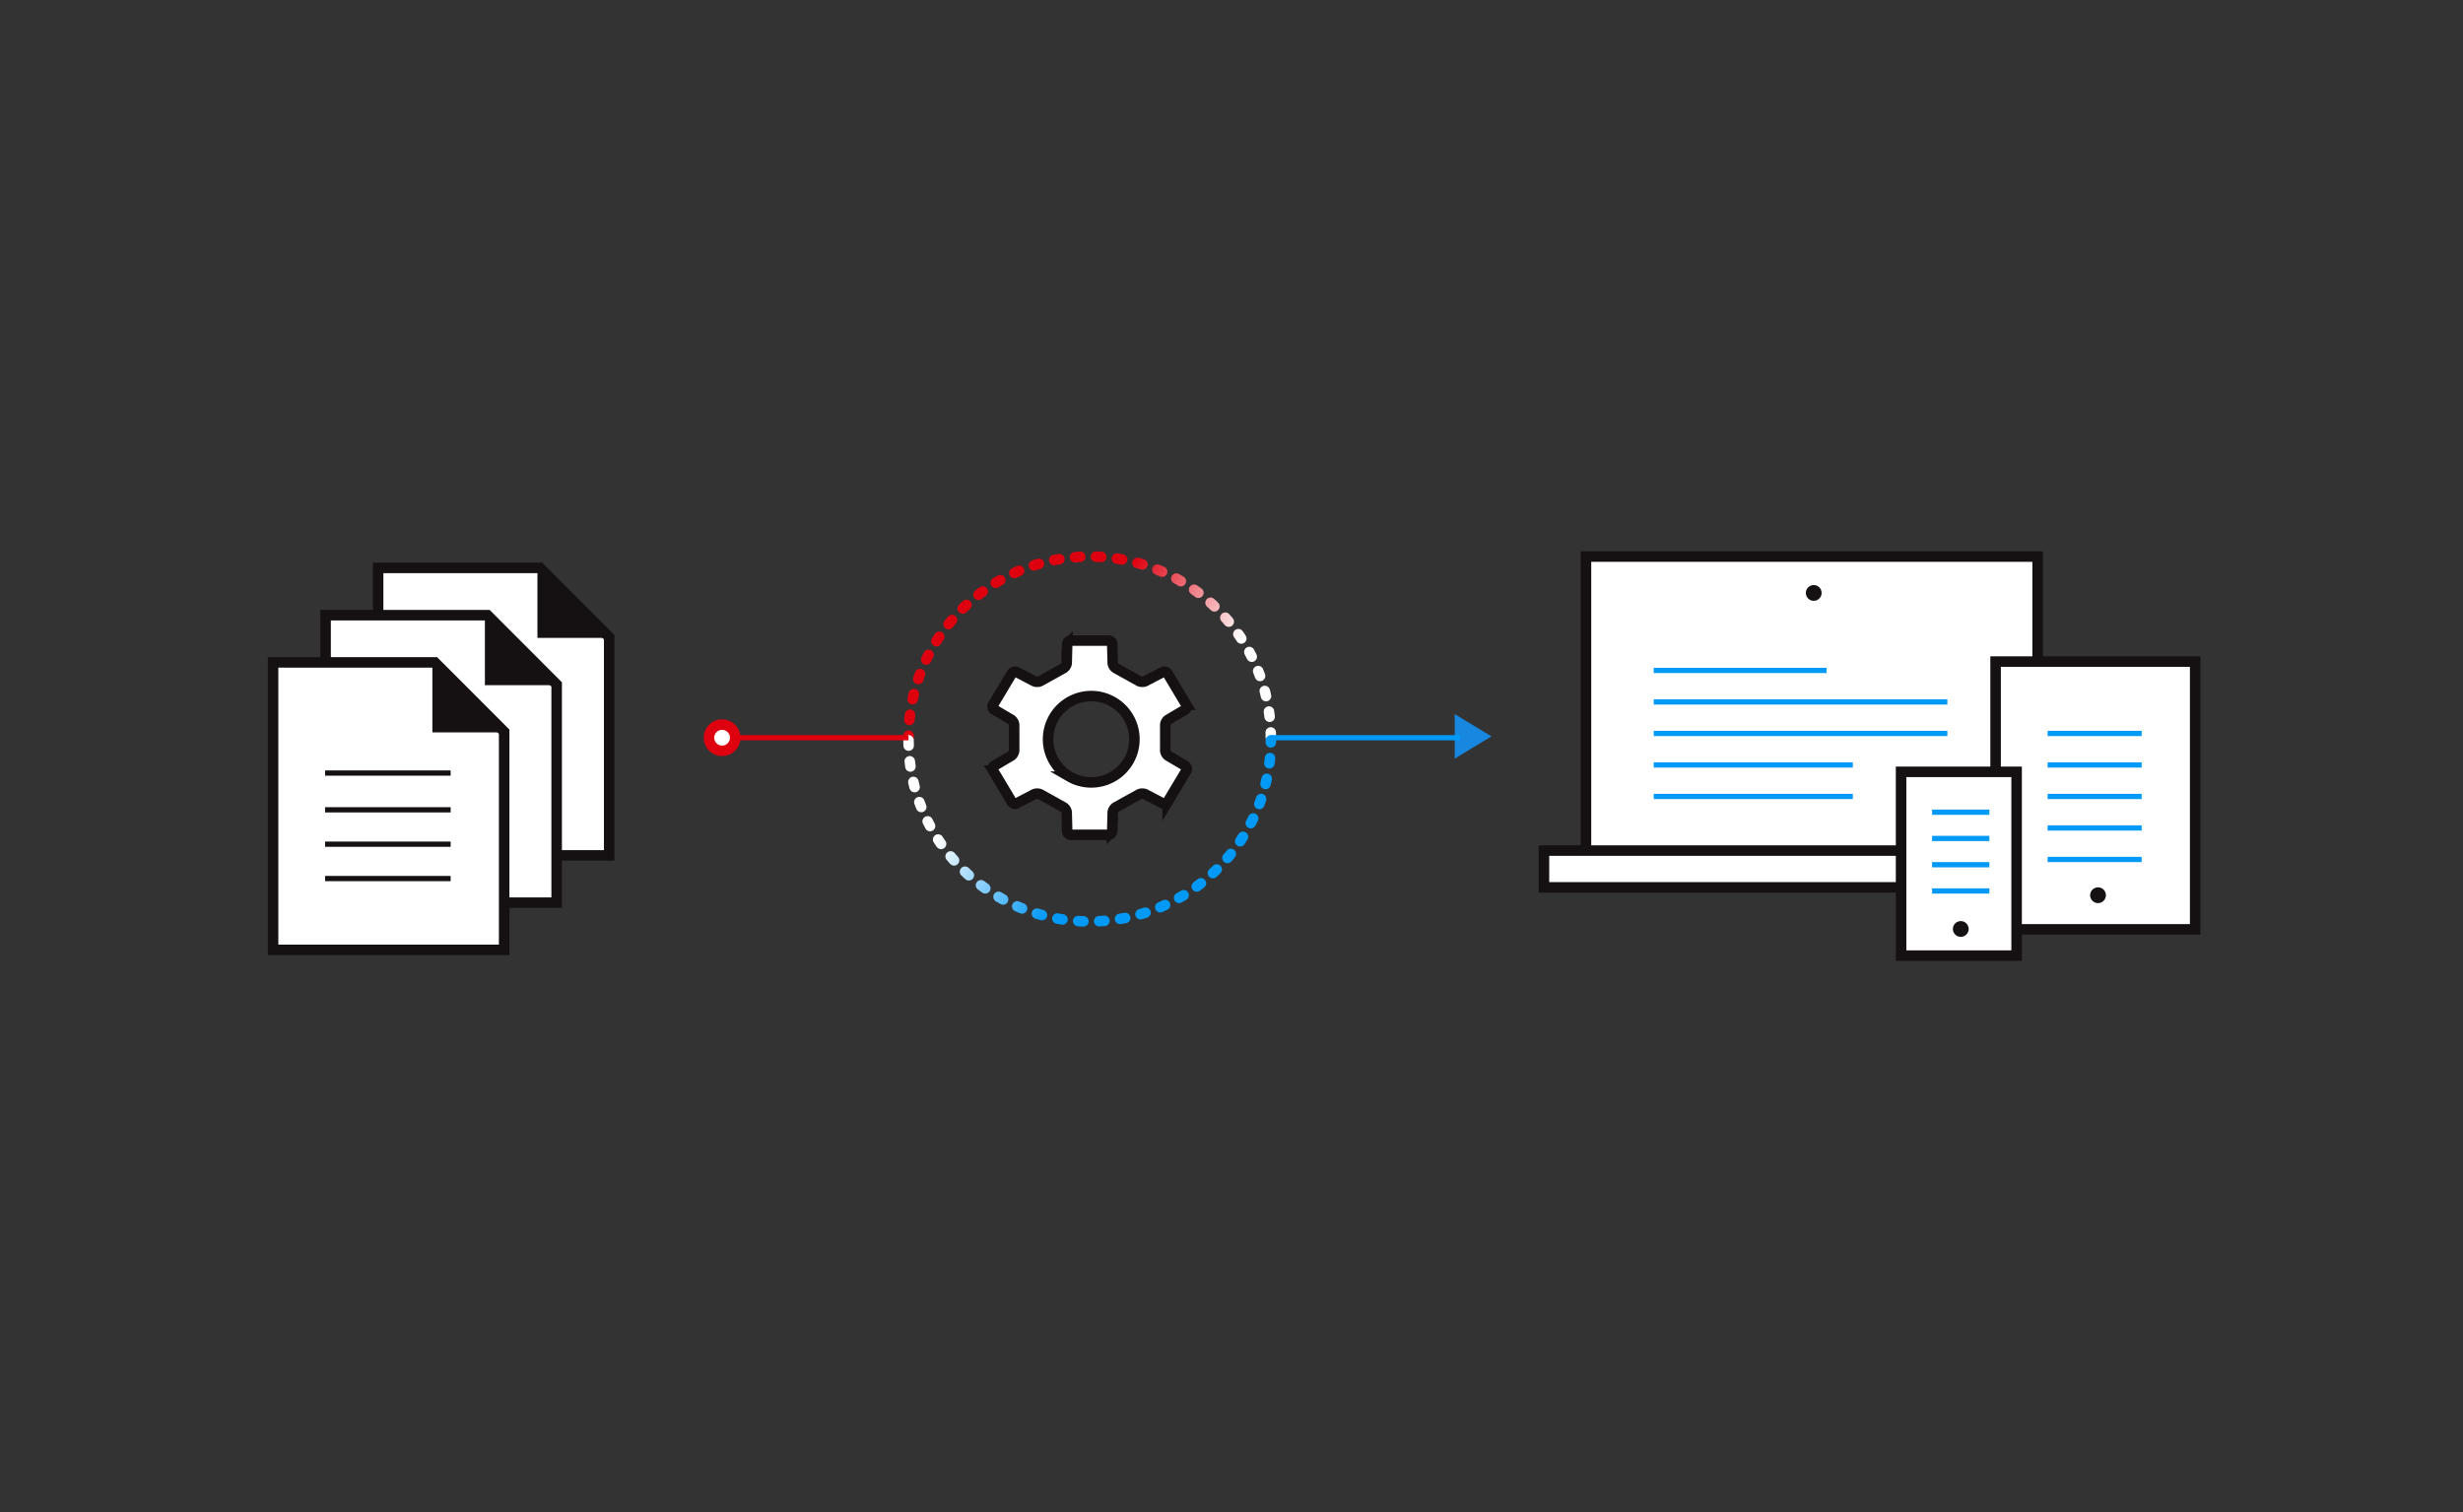 <svg xmlns="http://www.w3.org/2000/svg" width="469" height="288" viewBox="0 0 469 288"><rect x="0" y="0" width="469" height="288" fill="#333333" stroke="none"/><defs><linearGradient x1="89.513%" y1="53.521%" x2="50%" y2="41.388%" id="linearGradient-1"><stop stop-color="#FFF" offset="0%"/><stop stop-color="#DF000F" offset="100%"/></linearGradient><linearGradient x1="89.513%" y1="53.521%" x2="50%" y2="41.388%" id="linearGradient-2"><stop stop-color="#FFF" offset="0%"/><stop stop-color="#0399F7" offset="100%"/></linearGradient></defs><g id="icon_Digitalisierung_197-Copy" stroke="none" stroke-width="1" fill="none" fill-rule="evenodd"><g id="Group-Copy-9" transform="translate(52 106)"><g id="Group-21-Copy" transform="translate(0 1)"><g id="Group-6-Copy-13" transform="translate(20)"><path id="Rectangle" stroke="#151112" stroke-width="2" fill="#FFF" d="M0 1.16h30.822L44 14.357v41.557H0z"/><path id="Rectangle" fill="#151112" d="M30.334.633L44.191 14.49H30.334z"/><path d="M10.402 42.323h22.91M10.402 35.778h22.91M10.402 29.232h22.91M10.402 22.687h22.91" id="Line-15-Copy" stroke="#151112" stroke-linecap="square"/></g><g id="Group-6-Copy-13" transform="translate(10 9)"><path id="Rectangle" stroke="#151112" stroke-width="2" fill="#FFF" d="M0 1.16h30.822L44 14.357v41.557H0z"/><path id="Rectangle" fill="#151112" d="M30.334.633L44.191 14.49H30.334z"/><path d="M10.402 42.323h22.91M10.402 35.778h22.91M10.402 29.232h22.91M10.402 22.687h22.91" id="Line-15-Copy" stroke="#151112" stroke-linecap="square"/></g><g id="Group-6-Copy-13" transform="translate(0 18)"><path id="Rectangle" stroke="#151112" stroke-width="2" fill="#FFF" d="M0 1.16h30.822L44 14.357v41.557H0z"/><path id="Rectangle" fill="#151112" d="M30.334.633L44.191 14.49H30.334z"/><path d="M10.402 42.323h22.91M10.402 35.778h22.91M10.402 29.232h22.91M10.402 22.232h22.91" id="Line-15-Copy" stroke="#151112" stroke-linecap="square"/></g></g><path d="M190 34.5C190 15.446 174.554 0 155.5 0 136.446 0 121 15.446 121 34.5" id="Oval" stroke="url(#linearGradient-1)" stroke-width="2" stroke-linecap="round" stroke-linejoin="round" stroke-dasharray="1,3"/><path d="M190 69.5c0-19.054-15.446-34.5-34.5-34.5-19.054 0-34.5 15.446-34.5 34.5" id="Oval-Copy-12" stroke="url(#linearGradient-2)" stroke-width="2" stroke-linecap="round" stroke-linejoin="round" stroke-dasharray="1,3" transform="rotate(-180 155.5 52.25)"/><path d="M151.683 41.913a8.221 8.221 0 10-3.009-11.23 8.22 8.22 0 003.01 11.23zM141.63 46.99a.737.737 0 01-.966-.26l-3.565-5.962a.687.687 0 01.248-.936l3.17-1.873c.33-.195.597-.653.597-1.03l-.002-4.86c0-.375-.273-.839-.598-1.03l-3.17-1.873a.683.683 0 01-.249-.936l3.57-5.96a.742.742 0 01.965-.26l3.268 1.71c.34.178.885.173 1.224-.016l4.369-2.429c.335-.186.616-.646.627-1.013l.096-3.582a.711.711 0 01.717-.676l7.14-.004c.385 0 .707.309.716.675l.097 3.584c.011.373.288.826.627 1.014l4.368 2.431c.337.187.89.192 1.225.016l3.268-1.711a.738.738 0 01.966.261l3.565 5.962a.687.687 0 01-.25.936l-3.168 1.873c-.33.195-.598.652-.597 1.03l.002 4.86c0 .375.273.839.598 1.03l3.17 1.873c.33.195.441.615.249.936l-3.57 5.96a.741.741 0 01-.965.26l-3.268-1.71c-.34-.178-.885-.172-1.224.016l-4.369 2.428c-.336.187-.616.647-.627 1.014l-.096 3.582a.712.712 0 01-.717.676l-7.14.004a.714.714 0 01-.717-.675l-.096-3.583c-.011-.374-.288-.827-.627-1.015l-4.368-2.431c-.337-.187-.89-.19-1.225-.016l-3.268 1.71z" id="Page-1-Copy-18" stroke="#151112" stroke-width="2" fill="#FFF"/><g id="Group-12" transform="translate(242)"><path id="Rectangle-5" stroke="#151112" stroke-width="2" fill="#FFF" d="M0 56h94v7H0zM8 0h86v56H8z"/><path id="Rectangle-5" stroke="#151112" stroke-width="2" fill="#FFF" d="M86 20h38v51H86z"/><path id="Rectangle-5" stroke="#151112" stroke-width="2" fill="#FFF" d="M68 41h22v35H68z"/><path d="M107 64.498A1.5 1.5 0 01105.503 66 1.508 1.508 0 01104 64.498c0-.826.678-1.498 1.503-1.498.83 0 1.497.672 1.497 1.498M52.867 6.927a1.5 1.5 0 01-1.497 1.502 1.508 1.508 0 01-1.503-1.502c0-.826.678-1.498 1.503-1.498.83 0 1.497.672 1.497 1.498M80.867 70.927a1.5 1.5 0 01-1.497 1.502 1.508 1.508 0 01-1.503-1.502c0-.826.678-1.498 1.503-1.498.83 0 1.497.672 1.497 1.498" id="Fill-10" fill="#151112"/><path d="M96.402 45.687h16.91M96.402 39.687h16.91M96.402 33.687h16.91M74.402 63.687h9.91M74.402 58.687h9.91M74.402 53.687h9.91M74.402 48.687h9.91M21.402 21.687h31.91M21.402 27.687h54.91M21.402 33.687h54.91M21.402 45.687h36.91M21.402 39.687h36.91M96.402 51.687h16.91M96.402 57.687h16.91" id="Line-15-Copy" stroke="#0399F7" stroke-linecap="square"/></g><g id="Group-3-Copy-3" transform="translate(83 32)" stroke="#DF000F" stroke-linecap="square"><path d="M2.5 2.5h35" id="Line-2-Copy"/><circle id="Oval-Copy-2" stroke-width="2" fill="#FFF" transform="matrix(0 1 1 0 0 0)" cx="2.5" cy="2.5" r="2.5"/></g><g id="Group-3-Copy-8" transform="translate(190 30)"><path id="Rectangle-36-Copy-12" fill="#1787E0" d="M35 0l7 4.242-7 4.243z"/><path d="M.5 4.5h35" id="Line-2-Copy" stroke="#0399F7" stroke-linecap="square"/></g></g></g></svg>
